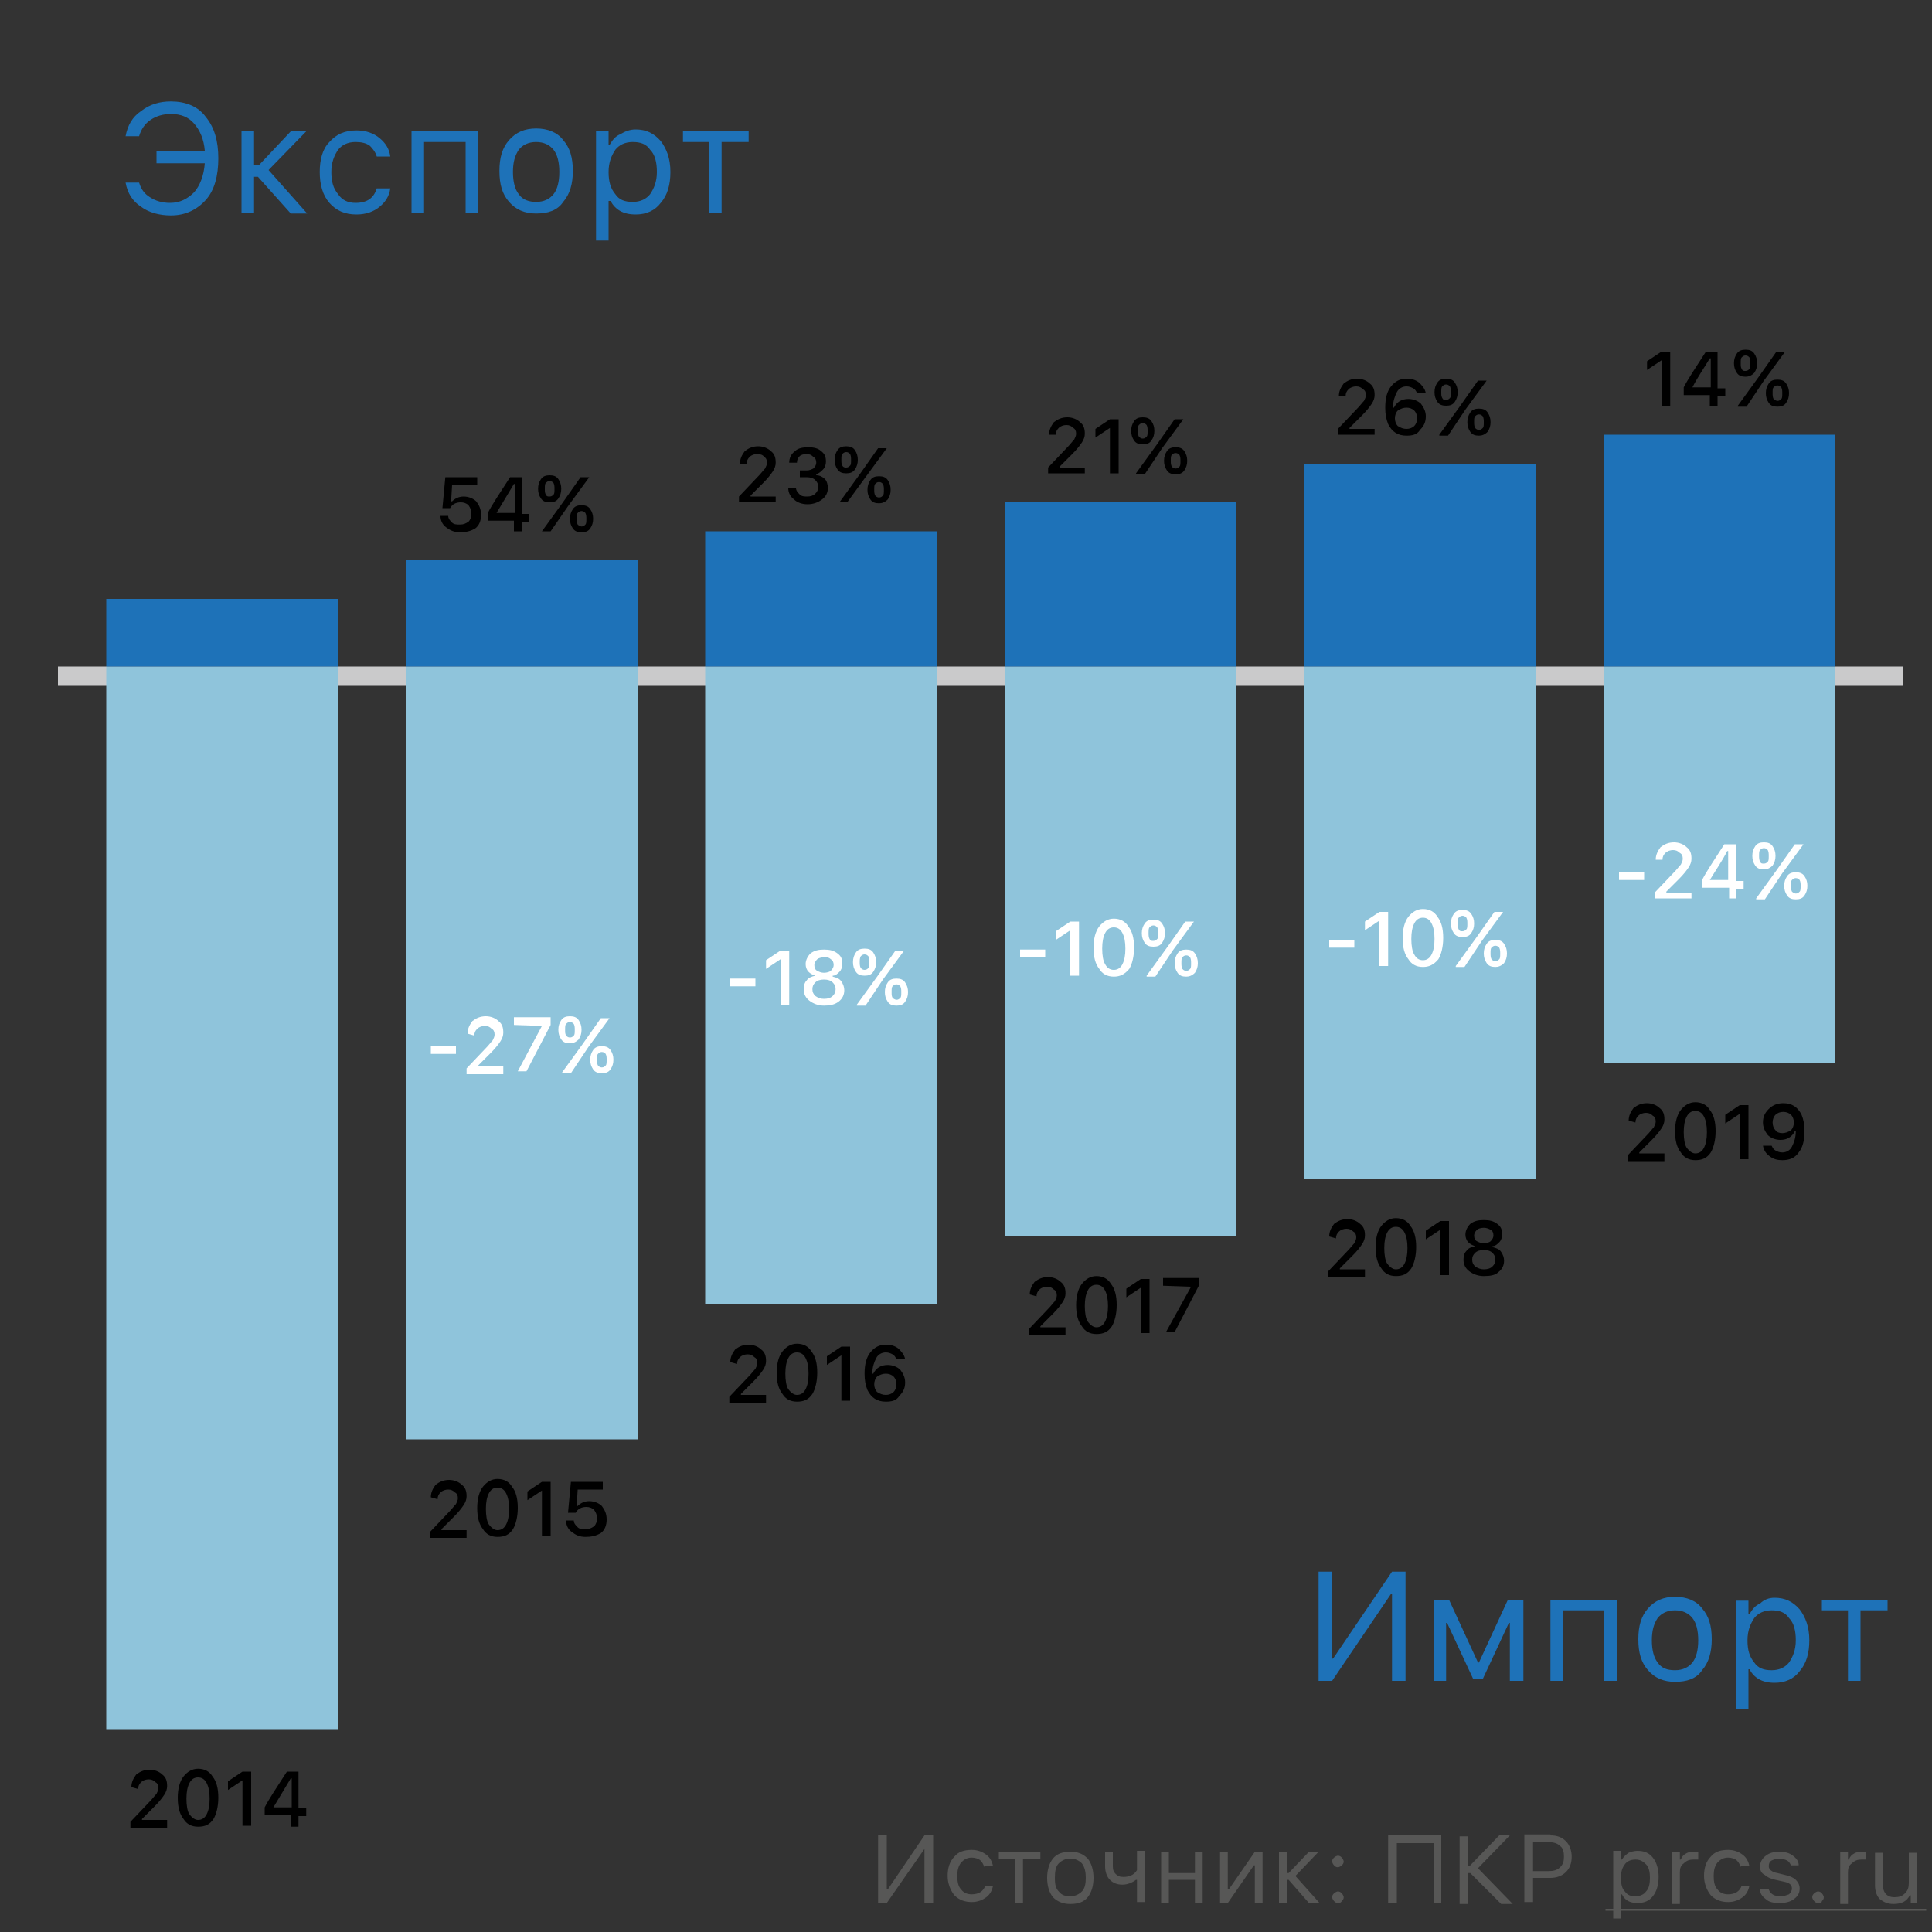 <svg xmlns="http://www.w3.org/2000/svg" id="Layer_1" x="0" y="0" version="1.1" viewBox="0 0 200 200" xml:space="preserve"><rect x="0" y="0" width="200" height="200" fill="#333333" stroke="none"/><style>.st1{fill:#8fc4db}.st2{fill:#fff}.st3{fill:#1e72b8}.st4{fill:#575756}</style><path fill="none" stroke="#cacacb" stroke-width="2" d="M6 70h191"/><path d="M11 69h24v110H11zM42 69h24v80H42z" class="st1"/><path d="M44.6 109.1v-.8h2.6v.8h-2.6zM48.4 107c0-.5.2-.9.5-1.3.4-.3.8-.5 1.4-.5.5 0 1 .2 1.3.5.4.3.5.7.5 1.2 0 .3-.1.6-.3.9-.2.3-.5.7-1 1.2l-1.3 1.3v.1h2.6v.8h-3.8v-.6l1.9-2c.4-.4.6-.7.8-.9.1-.2.2-.4.2-.6 0-.3-.1-.5-.3-.6-.2-.2-.4-.3-.7-.3-.3 0-.6.1-.8.3-.2.2-.3.4-.3.7l-.7-.2zM56.1 106.2l-2.9-.1v-.8H57v.8l-2.5 4.8h-.9l2.5-4.7zM62.3 110.5c.2 0 .3-.1.4-.2.1-.1.1-.3.1-.6 0-.2 0-.4-.1-.6-.1-.1-.2-.2-.4-.2s-.3.1-.4.2c-.1.1-.1.3-.1.6s0 .4.1.6c.1.1.2.2.4.2zm0 .6c-.4 0-.7-.1-.9-.4-.2-.3-.3-.6-.3-1s.1-.7.3-1c.2-.3.5-.4.9-.4s.7.1.9.4c.2.3.3.6.3 1s-.1.7-.3 1c-.2.3-.5.4-.9.4zM59 108c-.4 0-.7-.1-.9-.4-.2-.3-.3-.6-.3-1s.1-.7.3-1c.2-.3.5-.4.9-.4s.7.1.9.4c.2.3.3.6.3 1s-.1.7-.3 1c-.3.3-.6.4-.9.4zm-.8 3l2.1-2.9 1.9-2.7h.9l-2.2 3-1.8 2.7h-.9zm.8-3.6c.2 0 .3-.1.4-.2.1-.1.1-.3.1-.6 0-.2 0-.4-.1-.6-.1-.1-.2-.2-.4-.2s-.3.1-.4.2c-.1.1-.1.3-.1.6s0 .4.1.6c.1.1.2.2.4.2z" class="st2"/><path d="M73 69h24v66H73z" class="st1"/><path d="M75.6 102.1v-.8h2.6v.8h-2.6zM80.8 99.3l-1.5 1v-.9l1.5-1h.9v5.6h-.9v-4.7zM85.3 104.1c-.6 0-1.1-.2-1.5-.5-.4-.3-.6-.7-.6-1.2 0-.4.1-.7.3-.9.2-.3.5-.4.9-.5-.3-.1-.5-.2-.7-.4-.2-.2-.3-.5-.3-.8 0-.4.2-.8.5-1.1.4-.3.8-.4 1.4-.4s1 .1 1.4.4c.4.3.5.6.5 1.1 0 .3-.1.6-.3.8s-.4.4-.7.4v.1c.4.1.7.2.9.5.2.3.3.6.3.9 0 .5-.2.9-.6 1.2-.4.3-.9.4-1.5.4zm0-.7c.4 0 .7-.1.9-.3.2-.2.3-.4.3-.7s-.1-.5-.3-.7c-.2-.2-.5-.3-.9-.3s-.7.1-.9.3c-.2.2-.3.4-.3.7s.1.5.3.7c.3.2.5.3.9.3zm0-2.7c.3 0 .6-.1.7-.2.2-.2.3-.4.3-.6 0-.3-.1-.5-.3-.6-.2-.2-.4-.2-.7-.2-.3 0-.6.1-.7.2-.2.2-.3.4-.3.6 0 .3.1.5.3.6.2.1.4.2.7.2zM92.8 103.5c.2 0 .3-.1.4-.2.1-.1.1-.3.1-.6 0-.2 0-.4-.1-.6-.1-.1-.2-.2-.4-.2s-.3.1-.4.2c-.1.1-.1.3-.1.6s0 .4.1.6c.1.1.3.2.4.2zm0 .6c-.4 0-.7-.1-.9-.4-.2-.3-.3-.6-.3-1s.1-.7.3-1c.2-.3.5-.4.9-.4s.7.1.9.4c.2.3.3.6.3 1s-.1.7-.3 1c-.2.3-.5.4-.9.4zm-3.3-3.1c-.4 0-.7-.1-.9-.4-.2-.3-.3-.6-.3-1s.1-.7.3-1c.2-.3.5-.4.9-.4s.7.1.9.4c.2.3.3.6.3 1s-.1.7-.3 1c-.2.3-.5.4-.9.4zm-.8 3l2.1-2.9 1.9-2.7h.9l-2.2 3-1.8 2.7h-.9zm.8-3.6c.2 0 .3-.1.4-.2.1-.1.1-.3.1-.6 0-.2 0-.4-.1-.6-.1-.1-.2-.2-.4-.2s-.3.1-.4.2c-.1.2-.1.4-.1.6 0 .2 0 .4.1.6.1.1.2.2.4.2z" class="st2"/><path d="M104 69h24v59h-24z" class="st1"/><path d="M105.6 99.1v-.8h2.6v.8h-2.6zM110.8 96.3l-1.5 1v-.9l1.5-1h.9v5.6h-.9v-4.7zM115.3 101.1c-.7 0-1.2-.3-1.5-.8-.4-.5-.6-1.2-.6-2.2 0-.9.2-1.7.6-2.2.4-.5.9-.8 1.5-.8.7 0 1.2.3 1.5.8.4.5.6 1.2.6 2.2 0 .9-.2 1.7-.5 2.2-.5.6-1 .8-1.6.8zm0-.7c.4 0 .7-.2.9-.6.2-.4.3-.9.3-1.6 0-.7-.1-1.2-.3-1.6-.2-.4-.5-.6-.9-.6s-.7.2-.9.6c-.2.4-.3.9-.3 1.6 0 .7.1 1.3.3 1.6.2.4.5.6.9.6zM122.8 100.5c.2 0 .3-.1.4-.2.1-.1.1-.3.1-.6 0-.2 0-.4-.1-.6-.1-.1-.2-.2-.4-.2s-.3.1-.4.2c-.1.1-.1.3-.1.6 0 .2 0 .4.1.6.1.1.2.2.4.2zm0 .6c-.4 0-.7-.1-.9-.4-.2-.3-.3-.6-.3-1s.1-.7.3-1c.2-.3.5-.4.9-.4s.7.1.9.4c.2.3.3.6.3 1s-.1.7-.3 1c-.3.3-.6.4-.9.4zm-3.4-3.1c-.4 0-.7-.1-.9-.4-.2-.3-.3-.6-.3-1s.1-.7.3-1c.2-.3.5-.4.9-.4s.7.1.9.4c.2.3.3.6.3 1s-.1.7-.3 1c-.2.3-.5.4-.9.4zm-.7 3l2.1-2.9 1.9-2.7h.9l-2.2 3-1.8 2.7h-.9zm.7-3.6c.2 0 .3-.1.4-.2.1-.1.1-.3.1-.6 0-.2 0-.4-.1-.6-.1-.1-.2-.2-.4-.2s-.3.1-.4.2c-.1.1-.1.3-.1.6 0 .2 0 .4.1.6.1.2.2.2.4.2z" class="st2"/><path d="M135 69h24v53h-24z" class="st1"/><path d="M137.6 98.1v-.8h2.6v.8h-2.6zM142.8 95.3l-1.5 1v-.9l1.5-1h.9v5.6h-.9v-4.7zM147.3 100.1c-.7 0-1.2-.3-1.5-.8-.4-.5-.6-1.2-.6-2.2 0-.9.2-1.7.6-2.2.4-.5.9-.8 1.5-.8.7 0 1.2.3 1.5.8.4.5.6 1.2.6 2.2 0 .9-.2 1.7-.5 2.2-.5.6-1 .8-1.6.8zm0-.7c.4 0 .7-.2.9-.6.2-.4.3-.9.3-1.6 0-.7-.1-1.2-.3-1.6-.2-.4-.5-.6-.9-.6s-.7.2-.9.6c-.2.4-.3.9-.3 1.6 0 .7.1 1.3.3 1.6.2.4.5.6.9.6zM154.8 99.5c.2 0 .3-.1.4-.2.1-.1.1-.3.1-.6 0-.2 0-.4-.1-.6-.1-.1-.2-.2-.4-.2s-.3.1-.4.2c-.1.1-.1.3-.1.6 0 .2 0 .4.1.6.1.1.2.2.4.2zm0 .6c-.4 0-.7-.1-.9-.4-.2-.3-.3-.6-.3-1s.1-.7.3-1c.2-.3.5-.4.9-.4s.7.1.9.4c.2.3.3.6.3 1s-.1.7-.3 1c-.3.3-.6.4-.9.4zm-3.4-3.1c-.4 0-.7-.1-.9-.4-.2-.3-.3-.6-.3-1s.1-.7.3-1c.2-.3.5-.4.9-.4s.7.1.9.4c.2.3.3.6.3 1s-.1.7-.3 1c-.2.3-.5.4-.9.4zm-.7 3l2.1-2.9 1.9-2.7h.9l-2.2 3-1.8 2.7h-.9zm.7-3.6c.2 0 .3-.1.4-.2.1-.1.1-.3.1-.6 0-.2 0-.4-.1-.6-.1-.1-.2-.2-.4-.2s-.3.1-.4.2c-.1.1-.1.3-.1.6 0 .2 0 .4.1.6.1.2.2.2.4.2z" class="st2"/><path d="M166 69h24v41h-24z" class="st1"/><path d="M167.6 91.1v-.8h2.6v.8h-2.6zM171.4 89c0-.5.2-.9.5-1.3.4-.3.8-.5 1.4-.5.5 0 1 .2 1.3.5.4.3.5.7.5 1.2 0 .3-.1.6-.3.9-.2.3-.5.7-1 1.2l-1.3 1.3v.1h2.6v.6h-3.8v-.6l1.9-2c.4-.4.6-.7.8-.9.1-.2.2-.4.2-.6 0-.3-.1-.5-.3-.6-.2-.2-.4-.3-.7-.3-.3 0-.6.1-.8.3-.2.2-.3.4-.3.7h-.7zM179 91.9h-2.8v-.8c.4-.8 1.2-2 2.3-3.7h1.2v3.8h.8v.8h-.8v1h-.7v-1.1zm-2-.8h1.9v-3h-.1c-.5 1-1.2 2-1.8 3zM185.9 92.5c.2 0 .3-.1.4-.2.1-.1.1-.3.1-.6 0-.2 0-.4-.1-.6-.1-.1-.2-.2-.4-.2s-.3.1-.4.2c-.1.1-.1.3-.1.6 0 .2 0 .4.1.6.1.1.3.2.4.2zm0 .6c-.4 0-.7-.1-.9-.4-.2-.3-.3-.6-.3-1s.1-.7.3-1c.2-.3.5-.4.9-.4s.7.1.9.4c.2.3.3.6.3 1s-.1.7-.3 1c-.2.3-.5.4-.9.4zm-3.3-3.1c-.4 0-.7-.1-.9-.4-.2-.3-.3-.6-.3-1s.1-.7.3-1c.2-.3.5-.4.9-.4s.7.1.9.4c.2.3.3.6.3 1s-.1.7-.3 1c-.3.3-.6.4-.9.4zm-.8 3l2.1-2.9 1.9-2.7h.9l-2.2 3-1.8 2.7h-.9zm.8-3.6c.2 0 .3-.1.4-.2.1-.1.1-.3.1-.6 0-.2 0-.4-.1-.6-.1-.1-.2-.2-.4-.2s-.3.1-.4.2c-.1.1-.1.3-.1.6 0 .2 0 .4.1.6.1.2.2.2.4.2z" class="st2"/><path d="M166 45h24v24h-24zM135 48h24v21h-24zM104 52h24v17h-24zM73 55h24v14H73zM42 58h24v11H42zM11 62h24v7H11z" class="st3"/><path d="M47.6 55.1c-.6 0-1-.2-1.4-.5s-.6-.7-.6-1.2h.8c0 .3.2.5.4.7.2.2.5.2.8.2.4 0 .6-.1.9-.3.2-.2.3-.5.3-.8 0-.4-.1-.6-.3-.9-.2-.2-.5-.3-.8-.3-.5 0-.9.2-1.1.6h-.8l.3-3.2h3.3v.8h-2.6l-.1 1.7h.1c.3-.3.7-.5 1.2-.5s1 .2 1.3.5c.3.4.5.8.5 1.4 0 .6-.2 1.1-.6 1.4-.5.3-1 .4-1.6.4zM53.3 53.9h-2.8v-.8c.4-.8 1.2-2 2.3-3.7H54v3.8h.8v.8H54v1h-.8v-1.1zm-1.9-.8h1.9v-3h-.1l-1.8 3zM60.2 54.5c.2 0 .3-.1.4-.2.1-.1.1-.3.1-.6 0-.2 0-.4-.1-.6-.1-.1-.2-.2-.4-.2s-.3.1-.4.2c-.1.1-.1.3-.1.6 0 .2 0 .4.1.6.1.1.3.2.4.2zm0 .6c-.4 0-.7-.1-.9-.4-.2-.3-.3-.6-.3-1s.1-.7.3-1c.2-.3.5-.4.9-.4s.7.1.9.4c.2.3.3.6.3 1s-.1.7-.3 1c-.2.3-.5.4-.9.4zM56.9 52c-.4 0-.7-.1-.9-.4-.2-.3-.3-.6-.3-1s.1-.7.3-1c.2-.3.5-.4.9-.4s.7.1.9.4c.2.3.3.6.3 1s-.1.7-.3 1c-.2.3-.5.4-.9.4zm-.8 3l2.1-2.9 1.9-2.7h.9l-2.2 3L57 55h-.9zm.8-3.6c.2 0 .3-.1.4-.2.1-.1.1-.3.1-.6 0-.2 0-.4-.1-.6-.1-.1-.2-.2-.4-.2s-.3.1-.4.2c-.1.1-.1.3-.1.6s0 .4.1.6c.1.2.2.2.4.2zM76.6 48c0-.5.2-.9.5-1.3.4-.3.8-.5 1.4-.5.5 0 1 .2 1.3.5.4.3.5.7.5 1.2 0 .3-.1.6-.3.9-.2.3-.5.7-1 1.2l-1.3 1.3v.1h2.6v.6h-3.8v-.6l1.9-2c.4-.4.6-.7.8-.9.1-.2.2-.4.2-.6 0-.3-.1-.5-.3-.6-.1-.2-.4-.3-.7-.3-.3 0-.6.1-.8.3-.2.2-.3.4-.3.7h-.7zM82.8 48.7h.7c.3 0 .5-.1.7-.2.2-.2.3-.4.3-.6 0-.3-.1-.5-.3-.6-.2-.2-.4-.3-.7-.3-.3 0-.6.1-.7.2-.2.2-.3.4-.3.7h-.8c0-.5.2-.9.6-1.2.3-.3.8-.4 1.4-.4.5 0 1 .1 1.3.4.4.3.5.6.5 1.1 0 .3-.1.6-.3.8-.2.2-.4.4-.7.5v.1c.4 0 .7.2.9.4.2.2.3.6.3.9 0 .5-.2.9-.6 1.2-.4.3-.9.5-1.5.5s-1.1-.2-1.4-.5c-.4-.3-.6-.7-.6-1.2h.8c0 .3.2.5.4.7.2.2.5.2.8.2.3 0 .6-.1.8-.3.2-.2.3-.4.3-.7 0-.3-.1-.5-.3-.7-.2-.2-.5-.3-.9-.3h-.7v-.7zM91 51.5c.2 0 .3-.1.4-.2.1-.1.1-.3.1-.6 0-.2 0-.4-.1-.6-.1-.1-.2-.2-.4-.2s-.3.1-.4.2c-.1.1-.1.3-.1.6 0 .2 0 .4.1.6.1.1.2.2.4.2zm0 .6c-.4 0-.7-.1-.9-.4-.2-.3-.3-.6-.3-1s.1-.7.3-1c.2-.3.5-.4.9-.4s.7.1.9.4c.2.3.3.6.3 1s-.1.7-.3 1c-.3.3-.6.4-.9.4zM87.6 49c-.4 0-.7-.1-.9-.4-.2-.3-.3-.6-.3-1s.1-.7.3-1c.2-.3.5-.4.9-.4s.7.1.9.4c.2.3.3.6.3 1s-.1.7-.3 1c-.2.3-.5.4-.9.4zm-.7 3l2.1-2.9 1.9-2.7h.9l-2.2 3-1.9 2.6h-.8zm.7-3.6c.2 0 .3-.1.4-.2.1-.1.1-.3.1-.6 0-.2 0-.4-.1-.6-.1-.1-.2-.2-.4-.2s-.3.1-.4.2c-.1.1-.1.3-.1.6s0 .4.1.6c.1.2.3.2.4.2zM108.6 45c0-.5.2-.9.5-1.3.4-.3.8-.5 1.4-.5.5 0 1 .2 1.3.5.4.3.5.7.5 1.2 0 .3-.1.6-.3.9-.2.3-.5.7-1 1.2l-1.3 1.3v.1h2.6v.6h-3.8v-.6l1.9-2c.4-.4.6-.7.8-.9.1-.2.2-.4.2-.6 0-.3-.1-.5-.3-.6-.2-.2-.4-.3-.7-.3-.3 0-.6.1-.8.3-.2.2-.3.4-.3.7h-.7zM114.9 44.3l-1.5 1v-.9l1.5-1h.9V49h-.9v-4.7zM121.7 48.5c.2 0 .3-.1.4-.2.1-.1.1-.3.1-.6 0-.2 0-.4-.1-.6-.1-.1-.2-.2-.4-.2s-.3.1-.4.2c-.1.1-.1.3-.1.6 0 .2 0 .4.1.6.1.1.2.2.4.2zm0 .6c-.4 0-.7-.1-.9-.4-.2-.3-.3-.6-.3-1s.1-.7.3-1c.2-.3.5-.4.9-.4s.7.1.9.4c.2.3.3.6.3 1s-.1.7-.3 1c-.2.3-.5.4-.9.4zm-3.4-3.1c-.4 0-.7-.1-.9-.4-.2-.3-.3-.6-.3-1s.1-.7.3-1c.2-.3.5-.4.9-.4s.7.1.9.4c.2.3.3.6.3 1s-.1.7-.3 1c-.2.3-.5.4-.9.4zm-.7 3l2.1-2.9 1.9-2.7h.9l-2.2 3-1.8 2.7h-.9zm.7-3.6c.2 0 .3-.1.4-.2.1-.1.1-.3.1-.6 0-.2 0-.4-.1-.6-.1-.1-.2-.2-.4-.2s-.3.1-.4.2c-.1.1-.1.3-.1.6s0 .4.1.6c.2.2.3.2.4.2zM138.6 41c0-.5.2-.9.5-1.3.4-.3.8-.5 1.4-.5.5 0 1 .2 1.3.5.4.3.5.7.5 1.2 0 .3-.1.6-.3.9-.2.3-.5.7-1 1.2l-1.3 1.3v.1h2.6v.6h-3.8v-.6l1.9-2c.4-.4.6-.7.8-.9.1-.2.2-.4.2-.6 0-.3-.1-.5-.3-.6-.2-.2-.4-.3-.7-.3-.3 0-.6.1-.8.3-.2.2-.3.4-.3.7h-.7zM145.6 45.1c-.9 0-1.5-.4-1.9-1.2-.2-.5-.3-1-.3-1.7 0-1 .2-1.7.6-2.2.4-.5.9-.8 1.6-.8.5 0 .9.1 1.3.4.3.3.6.6.7 1.1h-.9c-.1-.2-.2-.4-.4-.5-.2-.1-.4-.2-.7-.2-.4 0-.8.2-1 .6-.2.4-.4.9-.4 1.6h.1c.3-.6.8-.9 1.5-.9.5 0 1 .2 1.3.5.3.4.5.8.5 1.3 0 .6-.2 1-.6 1.4-.3.5-.8.6-1.4.6zm0-.7c.3 0 .6-.1.8-.3.2-.2.3-.5.3-.8 0-.3-.1-.6-.3-.8-.2-.2-.5-.3-.8-.3-.3 0-.6.1-.9.3-.2.2-.3.5-.3.8 0 .3.1.6.3.8.3.2.6.3.9.3zM153.1 44.5c.2 0 .3-.1.4-.2.1-.1.1-.3.1-.6 0-.2 0-.4-.1-.6-.1-.1-.2-.2-.4-.2s-.3.1-.4.2c-.1.1-.1.3-.1.6 0 .2 0 .4.1.6.1.1.2.2.4.2zm0 .6c-.4 0-.7-.1-.9-.4-.2-.3-.3-.6-.3-1s.1-.7.3-1c.2-.3.5-.4.9-.4s.7.1.9.4c.2.3.3.6.3 1s-.1.7-.3 1c-.3.3-.6.4-.9.4zm-3.4-3.1c-.4 0-.7-.1-.9-.4-.2-.3-.3-.6-.3-1s.1-.7.3-1c.2-.3.5-.4.9-.4s.7.1.9.4c.2.3.3.6.3 1s-.1.7-.3 1c-.2.3-.5.4-.9.4zm-.7 3l2.1-2.9 1.9-2.7h.9l-2.2 3-1.8 2.7h-.9zm.7-3.6c.2 0 .3-.1.4-.2.1-.1.1-.3.1-.6 0-.2 0-.4-.1-.6-.1-.1-.2-.2-.4-.2s-.3.1-.4.2c-.1.1-.1.3-.1.6s0 .4.1.6c.1.2.2.2.4.2zM172 37.3l-1.5 1v-.9l1.5-1h.9V42h-.9v-4.7zM177.1 40.9h-2.8v-.8c.4-.8 1.2-2 2.3-3.7h1.2v3.8h.8v.8h-.8v1h-.8v-1.1zm-1.9-.8h1.9v-3h-.1c-.6 1-1.3 2-1.8 3zM184 41.5c.2 0 .3-.1.4-.2.1-.1.1-.3.1-.6 0-.2 0-.4-.1-.6-.1-.1-.2-.2-.4-.2s-.3.1-.4.2c-.1.1-.1.3-.1.6 0 .2 0 .4.1.6.1.1.3.2.4.2zm0 .6c-.4 0-.7-.1-.9-.4-.2-.3-.3-.6-.3-1s.1-.7.3-1c.2-.3.5-.4.9-.4s.7.1.9.4c.2.3.3.6.3 1s-.1.7-.3 1c-.2.3-.5.4-.9.4zm-3.3-3.1c-.4 0-.7-.1-.9-.4-.2-.3-.3-.6-.3-1s.1-.7.3-1c.2-.3.5-.4.9-.4s.7.1.9.4c.2.3.3.6.3 1s-.1.7-.3 1c-.3.3-.6.4-.9.4zm-.8 3l2.1-2.9 1.9-2.7h.9l-2.2 3-1.8 2.7h-.9zm.8-3.6c.2 0 .3-.1.4-.2.1-.1.1-.3.1-.6 0-.2 0-.4-.1-.6-.1-.1-.2-.2-.4-.2s-.3.1-.4.2c-.1.1-.1.3-.1.6s0 .4.1.6c.1.2.2.2.4.2zM168.6 116c0-.5.2-.9.5-1.3.4-.3.8-.5 1.4-.5.5 0 1 .2 1.3.5.4.3.5.7.5 1.2 0 .3-.1.6-.3.9-.2.3-.5.7-1 1.2l-1.3 1.3v.1h2.6v.8h-3.8v-.6l1.9-2c.4-.4.6-.7.8-.9.1-.2.2-.4.2-.6 0-.3-.1-.5-.3-.6-.2-.2-.4-.3-.7-.3-.3 0-.6.1-.8.3-.2.2-.3.4-.3.7l-.7-.2zM175.5 120.1c-.7 0-1.2-.3-1.5-.8-.4-.5-.6-1.2-.6-2.2 0-.9.2-1.7.6-2.2.4-.5.9-.8 1.5-.8.7 0 1.2.3 1.5.8.4.5.6 1.2.6 2.2 0 .9-.2 1.7-.5 2.2-.4.6-.9.8-1.6.8zm0-.7c.4 0 .7-.2.9-.6.2-.4.3-.9.3-1.6 0-.7-.1-1.2-.3-1.6-.2-.4-.5-.6-.9-.6s-.7.2-.9.6c-.2.4-.3.9-.3 1.6 0 .7.1 1.3.3 1.6.3.4.6.6.9.6zM180.1 115.3l-1.5 1v-.9l1.5-1h.9v5.6h-.9v-4.7zM184.5 120.1c-.5 0-.9-.1-1.3-.4s-.6-.6-.7-1.1h.9c.1.2.2.4.4.5.2.1.4.2.7.2.4 0 .8-.2 1-.6.2-.4.4-.9.4-1.6h-.1c-.3.6-.8.9-1.5.9-.5 0-1-.2-1.3-.5-.3-.4-.5-.8-.5-1.3 0-.6.2-1 .6-1.4.4-.4.9-.6 1.5-.6.9 0 1.5.4 1.9 1.2.2.5.3 1 .3 1.7 0 1-.2 1.7-.6 2.2-.4.6-1 .8-1.7.8zm0-2.8c.3 0 .6-.1.9-.3.2-.2.3-.5.3-.8 0-.3-.1-.6-.3-.8-.2-.2-.5-.3-.8-.3-.3 0-.6.1-.8.3s-.3.5-.3.8c0 .3.1.6.3.8.1.2.4.3.7.3zM137.6 128c0-.5.2-.9.5-1.3.4-.3.8-.5 1.4-.5.5 0 1 .2 1.3.5.4.3.5.7.5 1.2 0 .3-.1.6-.3.9-.2.3-.5.7-1 1.2l-1.3 1.3v.1h2.6v.8h-3.8v-.6l1.9-2c.4-.4.6-.7.8-.9.1-.2.2-.4.2-.6 0-.3-.1-.5-.3-.6-.2-.2-.4-.3-.7-.3-.3 0-.6.1-.8.3-.2.2-.3.4-.3.7l-.7-.2zM144.5 132.1c-.7 0-1.2-.3-1.5-.8-.4-.5-.6-1.2-.6-2.2 0-.9.2-1.7.6-2.2.4-.5.9-.8 1.5-.8.7 0 1.2.3 1.5.8.4.5.6 1.2.6 2.2 0 .9-.2 1.7-.5 2.2-.4.6-.9.8-1.6.8zm0-.7c.4 0 .7-.2.9-.6.2-.4.3-.9.3-1.6 0-.7-.1-1.2-.3-1.6-.2-.4-.5-.6-.9-.6s-.7.2-.9.6c-.2.4-.3.9-.3 1.6 0 .7.1 1.3.3 1.6.3.4.6.6.9.6zM149.1 127.3l-1.5 1v-.9l1.5-1h.9v5.6h-.9v-4.7zM153.6 132.1c-.6 0-1.1-.2-1.5-.5-.4-.3-.6-.7-.6-1.2 0-.4.1-.7.3-.9.2-.3.5-.4.9-.5-.3-.1-.5-.2-.7-.4-.2-.2-.3-.5-.3-.8 0-.4.2-.8.5-1.1.4-.3.8-.4 1.4-.4.6 0 1 .1 1.4.4.4.3.5.6.5 1.1 0 .3-.1.6-.3.8-.2.2-.4.4-.7.4v.1c.4.1.7.2.9.5.2.3.3.6.3.9 0 .5-.2.9-.6 1.2-.3.3-.8.4-1.5.4zm0-.7c.4 0 .7-.1.9-.3.2-.2.3-.4.3-.7s-.1-.5-.3-.7c-.2-.2-.5-.3-.9-.3s-.7.1-.9.3c-.2.2-.3.4-.3.7s.1.5.3.7c.3.2.6.3.9.3zm0-2.7c.3 0 .6-.1.7-.2.2-.2.3-.4.3-.6 0-.3-.1-.5-.3-.6s-.4-.2-.7-.2c-.3 0-.6.1-.7.2-.2.2-.3.4-.3.6 0 .3.1.5.3.6.2.1.4.2.7.2zM75.6 141c0-.5.2-.9.5-1.3.4-.3.8-.5 1.4-.5.5 0 1 .2 1.3.5.4.3.5.7.5 1.2 0 .3-.1.6-.3.9-.2.3-.5.7-1 1.2l-1.3 1.3v.1h2.6v.8h-3.8v-.6l1.9-2c.4-.4.6-.7.8-.9.1-.2.2-.4.2-.6 0-.3-.1-.5-.3-.6-.2-.2-.4-.3-.7-.3-.3 0-.6.1-.8.3-.2.2-.3.4-.3.7l-.7-.2zM82.5 145.1c-.7 0-1.2-.3-1.5-.8-.4-.5-.6-1.2-.6-2.2 0-.9.2-1.7.6-2.2.4-.5.9-.8 1.5-.8.7 0 1.2.3 1.5.8.4.5.6 1.2.6 2.2 0 .9-.2 1.7-.5 2.2-.4.6-.9.8-1.6.8zm0-.7c.4 0 .7-.2.9-.6.2-.4.3-.9.3-1.6 0-.7-.1-1.2-.3-1.6-.2-.4-.5-.6-.9-.6s-.7.2-.9.6c-.2.4-.3.9-.3 1.6 0 .7.1 1.3.3 1.6.3.4.6.6.9.6zM87.1 140.3l-1.5 1v-.9l1.5-1h.9v5.6h-.9v-4.7zM91.7 145.1c-.9 0-1.5-.4-1.9-1.2-.2-.5-.3-1-.3-1.7 0-1 .2-1.7.6-2.2.4-.5.9-.8 1.6-.8.5 0 .9.1 1.3.4.3.3.6.6.7 1.1h-.9c-.1-.2-.2-.4-.4-.5-.2-.1-.4-.2-.7-.2-.4 0-.8.2-1 .6-.2.4-.4.9-.4 1.6h.1c.3-.6.8-.9 1.5-.9.5 0 1 .2 1.3.5.3.4.5.8.5 1.3 0 .6-.2 1-.6 1.4-.3.5-.8.6-1.4.6zm0-.7c.3 0 .6-.1.8-.3.2-.2.3-.5.3-.8 0-.3-.1-.6-.3-.8-.2-.2-.5-.3-.8-.3-.3 0-.6.1-.9.3-.2.2-.3.5-.3.8 0 .3.1.6.3.8.3.2.6.3.9.3zM106.6 134c0-.5.2-.9.5-1.3.4-.3.8-.5 1.4-.5.5 0 1 .2 1.3.5.4.3.5.7.5 1.2 0 .3-.1.6-.3.9-.2.3-.5.7-1 1.2l-1.3 1.3v.1h2.6v.8h-3.8v-.6l1.9-2c.4-.4.6-.7.8-.9.1-.2.2-.4.2-.6 0-.3-.1-.5-.3-.6-.2-.2-.4-.3-.7-.3-.3 0-.6.1-.8.3-.2.2-.3.4-.3.7l-.7-.2zM113.5 138.1c-.7 0-1.2-.3-1.5-.8-.4-.5-.6-1.2-.6-2.2 0-.9.2-1.7.6-2.2.4-.5.9-.8 1.5-.8.7 0 1.2.3 1.5.8.4.5.6 1.2.6 2.2 0 .9-.2 1.7-.5 2.2-.4.6-.9.8-1.6.8zm0-.7c.4 0 .7-.2.9-.6.2-.4.3-.9.3-1.6 0-.7-.1-1.2-.3-1.6-.2-.4-.5-.6-.9-.6s-.7.2-.9.6c-.2.4-.3.9-.3 1.6 0 .7.1 1.3.3 1.6.3.4.6.6.9.6zM118.1 133.3l-1.5 1v-.9l1.5-1h.9v5.6h-.9v-4.7zM123.3 133.2l-2.9-.1v-.8h3.7v.8l-2.5 4.8h-.9l2.6-4.7zM44.6 155c0-.5.2-.9.5-1.3.4-.3.8-.5 1.4-.5.5 0 1 .2 1.3.5.4.3.5.7.5 1.2 0 .3-.1.6-.3.9-.2.3-.5.7-1 1.2l-1.3 1.3v.1h2.6v.8h-3.8v-.6l1.9-2c.4-.4.6-.7.8-.9.1-.2.2-.4.2-.6 0-.3-.1-.5-.3-.6-.2-.2-.4-.3-.7-.3-.3 0-.6.1-.8.3-.2.2-.3.4-.3.7l-.7-.2zM51.5 159.1c-.7 0-1.2-.3-1.5-.8-.4-.5-.6-1.2-.6-2.2 0-.9.2-1.7.6-2.2.4-.5.9-.8 1.5-.8.7 0 1.2.3 1.5.8.4.5.6 1.2.6 2.2 0 .9-.2 1.7-.5 2.2-.4.6-.9.8-1.6.8zm0-.7c.4 0 .7-.2.9-.6.2-.4.3-.9.3-1.6 0-.7-.1-1.2-.3-1.6-.2-.4-.5-.6-.9-.6s-.7.2-.9.6c-.2.4-.3.9-.3 1.6 0 .7.1 1.3.3 1.6.3.4.6.6.9.6zM56.1 154.3l-1.5 1v-.9l1.5-1h.9v5.6h-.9v-4.7zM60.6 159.1c-.6 0-1-.2-1.4-.5-.4-.3-.6-.7-.6-1.2h.8c0 .3.2.5.4.7.2.2.5.2.8.2.4 0 .6-.1.9-.3.2-.2.3-.5.3-.8 0-.4-.1-.6-.3-.9-.2-.2-.5-.3-.8-.3-.5 0-.9.2-1.1.6h-.8l.3-3.2h3.3v.8h-2.6l-.1 1.7h.1c.3-.3.7-.5 1.2-.5s1 .2 1.3.5c.3.4.5.8.5 1.4 0 .6-.2 1.1-.6 1.4-.5.3-1 .4-1.6.4zM13.6 185c0-.5.2-.9.5-1.3.4-.3.8-.5 1.4-.5.5 0 1 .2 1.3.5.4.3.5.7.5 1.2 0 .3-.1.6-.3.9-.2.3-.5.7-1 1.2l-1.3 1.3v.1h2.6v.8h-3.8v-.6l1.9-2c.4-.4.6-.7.8-.9.1-.2.2-.4.2-.6 0-.3-.1-.5-.3-.6-.2-.2-.4-.3-.7-.3-.3 0-.6.1-.8.3-.2.2-.3.4-.3.7l-.7-.2zM20.5 189.1c-.7 0-1.2-.3-1.5-.8-.4-.5-.6-1.2-.6-2.2 0-.9.2-1.7.6-2.2.4-.5.9-.8 1.5-.8.7 0 1.2.3 1.5.8.4.5.6 1.2.6 2.2 0 .9-.2 1.7-.5 2.2-.4.6-.9.8-1.6.8zm0-.7c.4 0 .7-.2.9-.6.2-.4.3-.9.3-1.6 0-.7-.1-1.2-.3-1.6-.2-.4-.5-.6-.9-.6s-.7.2-.9.6c-.2.4-.3.9-.3 1.6 0 .7.1 1.3.3 1.6.3.4.6.6.9.6zM25.1 184.3l-1.5 1v-.9l1.5-1h.9v5.6h-.9v-4.7zM30.2 187.9h-2.8v-.8c.4-.8 1.2-2 2.3-3.7h1.2v3.8h.8v.8h-.8v1.1h-.8v-1.2zm-1.9-.8h1.9v-3h-.1l-1.8 3z"/><path d="M144.1 165h-.1l-6.1 9h-1.4v-11.3h1.4v9h.1l6.1-9h1.4V174h-1.4v-9zM148.4 174v-8.4h1.6l3 6.5h.1l3-6.5h1.6v8.4h-1.4v-6h-.1l-2.7 5.8h-1l-2.7-5.8h-.1v6h-1.3zM166 166.7h-4.2v7.3h-1.3v-8.4h6.9v8.4H166v-7.3zM173.4 172.9c.8 0 1.4-.3 1.8-.8.4-.5.6-1.3.6-2.3s-.2-1.8-.6-2.3c-.4-.5-1-.8-1.8-.8s-1.4.3-1.8.8c-.4.6-.6 1.3-.6 2.3s.2 1.8.6 2.3c.4.6 1 .8 1.8.8zm0 1.2c-1.2 0-2.1-.4-2.8-1.2-.7-.8-1-1.8-1-3.2 0-1.4.3-2.4 1-3.2.7-.8 1.6-1.2 2.8-1.2 1.2 0 2.2.4 2.8 1.2.7.8 1 1.8 1 3.2 0 1.3-.3 2.4-1 3.2-.6.9-1.6 1.2-2.8 1.2zM183.7 165.4c1.1 0 1.9.4 2.6 1.2.6.8 1 1.8 1 3.2 0 1.3-.3 2.4-1 3.2-.6.8-1.5 1.2-2.6 1.2-1.3 0-2.1-.5-2.6-1.4h-.1v4.1h-1.3v-11.2h1.3v1.4h.1c.3-.5.6-.9 1.1-1.1.4-.4.9-.6 1.5-.6zm-.3 7.5c.8 0 1.4-.3 1.8-.8.4-.6.7-1.3.7-2.3 0-1-.2-1.8-.7-2.3-.4-.6-1-.8-1.8-.8s-1.4.3-1.8.8c-.4.6-.7 1.3-.7 2.3 0 1 .2 1.7.7 2.3.4.6 1 .8 1.8.8zM195.3 166.7h-2.7v7.3h-1.3v-7.3h-2.7v-1.1h6.8v1.1zM17.7 22.3c-1.2 0-2.3-.3-3.1-.9-.9-.6-1.4-1.4-1.6-2.5h1.4c.2.7.6 1.2 1.1 1.5.6.4 1.3.6 2.1.6 1 0 1.8-.4 2.5-1.1.6-.7 1-1.7 1.1-3h-5v-1.3h5c-.1-1.2-.5-2.1-1.1-2.8-.6-.7-1.4-1-2.4-1-.8 0-1.5.2-2.1.6-.6.4-1 1-1.2 1.7H13c.2-1.1.7-2 1.6-2.6.9-.7 1.9-1 3.1-1 1.5 0 2.8.5 3.6 1.6.9 1.1 1.3 2.5 1.3 4.3 0 1.8-.4 3.3-1.3 4.3s-2.1 1.6-3.6 1.6zM26.8 17.1l3.3-3.5h1.6l-3.9 4 4 4.5h-1.7l-3.4-3.8h-.4V22H25v-8.4h1.3v3.5h.5zM39 16.2c-.1-.4-.4-.8-.7-1.1-.4-.3-.9-.4-1.5-.4-.8 0-1.4.3-1.8.8-.4.6-.7 1.3-.7 2.3 0 1 .2 1.7.7 2.3.4.6 1 .9 1.8.9 1.2 0 1.9-.5 2.2-1.5h1.4c-.1.8-.5 1.4-1.1 1.9-.6.5-1.4.8-2.4.8-1.2 0-2.1-.4-2.8-1.2-.7-.8-1-1.9-1-3.2 0-1.3.3-2.4 1-3.1.7-.8 1.6-1.2 2.8-1.2 1 0 1.8.3 2.4.8.6.5 1 1.1 1.1 1.9H39zM48.1 14.7h-4.2V22h-1.3v-8.4h6.9V22h-1.3v-7.3zM55.5 20.9c.8 0 1.4-.3 1.8-.8.4-.5.6-1.3.6-2.3s-.2-1.8-.6-2.3c-.4-.5-1-.8-1.8-.8s-1.4.3-1.8.8c-.4.6-.6 1.3-.6 2.3s.2 1.8.6 2.3c.4.6 1.1.8 1.8.8zm0 1.2c-1.2 0-2.1-.4-2.8-1.2-.7-.8-1-1.8-1-3.2 0-1.4.3-2.4 1-3.2.7-.8 1.6-1.2 2.8-1.2 1.2 0 2.2.4 2.8 1.2.7.8 1 1.8 1 3.2 0 1.3-.3 2.4-1 3.2-.6.9-1.6 1.2-2.8 1.2zM65.8 13.4c1.1 0 1.9.4 2.6 1.2.6.8 1 1.8 1 3.2 0 1.3-.3 2.4-1 3.2-.6.8-1.5 1.2-2.6 1.2-1.3 0-2.1-.5-2.6-1.4H63v4.1h-1.3V13.6H63V15h.1c.3-.5.6-.9 1.1-1.1.5-.3 1-.5 1.6-.5zm-.3 7.5c.8 0 1.4-.3 1.8-.8.4-.6.7-1.3.7-2.3 0-1-.2-1.8-.7-2.3-.4-.6-1-.8-1.8-.8s-1.4.3-1.8.8c-.4.6-.7 1.3-.7 2.3 0 1 .2 1.7.7 2.3.4.6 1 .8 1.8.8zM77.4 14.7h-2.7V22h-1.3v-7.3h-2.7v-1.1h6.8v1.1z" class="st3"/><path d="M95.7 191.4l-3.9 5.6h-.9v-7h.9v5.6h.1l3.8-5.6h.9v7h-.9v-5.6zM101.9 193.3c-.1-.3-.2-.5-.4-.7-.2-.2-.6-.3-.9-.3-.5 0-.8.2-1.1.5-.3.4-.4.8-.4 1.4 0 .6.1 1.1.4 1.4.3.4.7.5 1.1.5.7 0 1.2-.3 1.4-.9h.8c-.1.5-.3.9-.7 1.2-.4.3-.9.5-1.5.5-.7 0-1.3-.2-1.8-.7-.4-.5-.7-1.2-.7-2s.2-1.5.7-2c.4-.5 1-.7 1.8-.7.6 0 1.1.2 1.5.5.4.3.6.7.7 1.2h-.9zM107.6 192.4h-1.7v4.6h-.8v-4.6h-1.7v-.7h4.3v.7zM110.8 196.3c.5 0 .9-.2 1.2-.5.3-.3.4-.8.4-1.4s-.1-1.1-.4-1.5c-.3-.3-.7-.5-1.2-.5s-.9.2-1.2.5c-.3.3-.4.8-.4 1.5s.1 1.1.4 1.4c.3.4.7.5 1.2.5zm0 .8c-.7 0-1.3-.2-1.8-.7-.4-.5-.6-1.2-.6-2s.2-1.5.6-2c.4-.5 1-.7 1.8-.7s1.3.2 1.8.7c.4.5.6 1.2.6 2s-.2 1.5-.6 2c-.4.5-1 .7-1.8.7zM117.7 197v-2.4h-.1c-.4.3-.9.5-1.4.5-.6 0-1-.2-1.3-.5-.3-.3-.5-.8-.5-1.4v-1.5h.8v1.5c0 .4.1.6.3.8.2.2.4.3.8.3.6 0 1.1-.2 1.4-.7v-2h.8v5.3h-.8zM120.2 191.7h.8v2.2h2.7v-2.2h.8v5.3h-.8v-2.4H121v2.4h-.8v-5.3zM126.3 197v-5.3h.8v3.9h.1l2.7-3.9h.8v5.3h-.8v-3.9h-.1l-2.7 3.9h-.8zM133.4 193.9l2.1-2.2h1l-2.4 2.5 2.5 2.8h-1.1l-2.1-2.4h-.2v2.4h-.8v-5.3h.8v2.2h.2zM138.5 197c-.2 0-.3-.1-.4-.2-.1-.1-.2-.3-.2-.4 0-.2.1-.3.2-.4.1-.1.3-.2.4-.2.2 0 .3.1.4.2.1.1.2.3.2.4 0 .2-.1.3-.2.4-.1.2-.3.2-.4.2zm0-3.7c-.2 0-.3-.1-.4-.2-.1-.1-.2-.3-.2-.4 0-.2.1-.3.2-.4.1-.1.3-.2.4-.2.2 0 .3.1.4.2.1.1.2.3.2.4 0 .2-.1.3-.2.4-.1.1-.3.2-.4.2zM148.4 197v-6.2h-3.8v6.2h-.9v-7h5.5v7h-.8zM152.2 193.1l3-3.1h1.1l-3.3 3.4 3.6 3.7h-1.2l-3.2-3.2h-.2v3.2h-.9v-7h.9v3.1h.2zM160.5 190c.7 0 1.2.2 1.6.6.4.4.6 1 .6 1.6 0 .7-.2 1.2-.6 1.6-.4.4-1 .6-1.6.6h-1.8v2.5h-.9v-7h2.7zm-1.8 3.7h1.6c.5 0 .9-.1 1.2-.4.3-.3.4-.6.4-1.1 0-.5-.1-.9-.4-1.1-.3-.3-.7-.4-1.2-.4h-1.6v3zM169.5 191.6c.7 0 1.2.2 1.6.7.4.5.6 1.2.6 2s-.2 1.5-.6 2c-.4.5-.9.7-1.6.7-.8 0-1.3-.3-1.6-.9h-.1v2.5h-.8v-7h.8v.9h.1c.2-.3.4-.5.7-.7.2-.1.6-.2.9-.2zm-.2 4.7c.5 0 .9-.2 1.1-.5.3-.3.4-.8.4-1.4 0-.6-.1-1.1-.4-1.4-.3-.3-.6-.5-1.1-.5-.5 0-.9.2-1.1.5-.3.4-.4.8-.4 1.4 0 .6.1 1.1.4 1.4.3.4.6.5 1.1.5zM173.1 191.7h.8v.8h.1c.1-.3.3-.5.5-.6.3-.2.6-.2.9-.2h.4v.8h-.5c-.4 0-.7.1-1 .4-.3.2-.4.5-.4.9v3.3h-.8v-5.4zM180.2 193.3c-.1-.3-.2-.5-.4-.7-.2-.2-.6-.3-.9-.3-.5 0-.8.2-1.1.5-.3.4-.4.8-.4 1.4 0 .6.1 1.1.4 1.4.3.4.7.5 1.1.5.7 0 1.2-.3 1.4-.9h.8c-.1.5-.3.9-.7 1.2-.4.3-.9.5-1.5.5-.7 0-1.3-.2-1.8-.7-.4-.5-.7-1.2-.7-2s.2-1.5.7-2c.4-.5 1-.7 1.8-.7.6 0 1.1.2 1.5.5.4.3.6.7.7 1.2h-.9zM182.2 193.2c0-.4.2-.8.6-1.1.4-.3.8-.4 1.4-.4.6 0 1 .1 1.4.4.4.3.6.6.6 1h-.8c-.1-.2-.2-.4-.4-.5-.2-.1-.5-.2-.8-.2-.3 0-.6.1-.8.2-.2.1-.3.3-.3.6s.3.6.9.7l.8.2c.5.1.9.3 1.1.5.2.2.4.5.4.9 0 .5-.2.8-.6 1.1-.4.3-.9.4-1.5.4s-1.1-.1-1.4-.4c-.4-.3-.6-.6-.6-1h.9c.2.5.6.7 1.2.7.4 0 .6-.1.9-.2.2-.2.3-.4.3-.6 0-.4-.3-.6-.8-.7l-.9-.2c-.5-.1-.9-.3-1.1-.5-.4-.2-.5-.5-.5-.9zM188.2 197c-.2 0-.3-.1-.4-.2-.1-.1-.2-.3-.2-.4 0-.2.1-.3.2-.4.1-.1.3-.2.4-.2.2 0 .3.1.4.2.1.1.2.3.2.4 0 .2-.1.3-.2.4 0 .2-.2.2-.4.2zM190.5 191.7h.8v.8h.1c.1-.3.3-.5.5-.6.3-.2.6-.2.9-.2h.4v.8h-.5c-.4 0-.7.1-1 .4-.3.2-.4.5-.4.9v3.3h-.8v-5.4zM198.6 197h-.8v-.8h-.1c-.3.6-.8.9-1.7.9-.6 0-1-.2-1.4-.5-.3-.3-.5-.8-.5-1.4v-3.4h.8v3.2c0 .9.4 1.4 1.2 1.4.5 0 .8-.1 1.1-.4.3-.3.4-.6.4-1.1v-3.1h.8v5.2z" class="st4"/><path d="M166.2 197.6h33.2v.2h-33.2v-.2z" class="st4"/></svg>